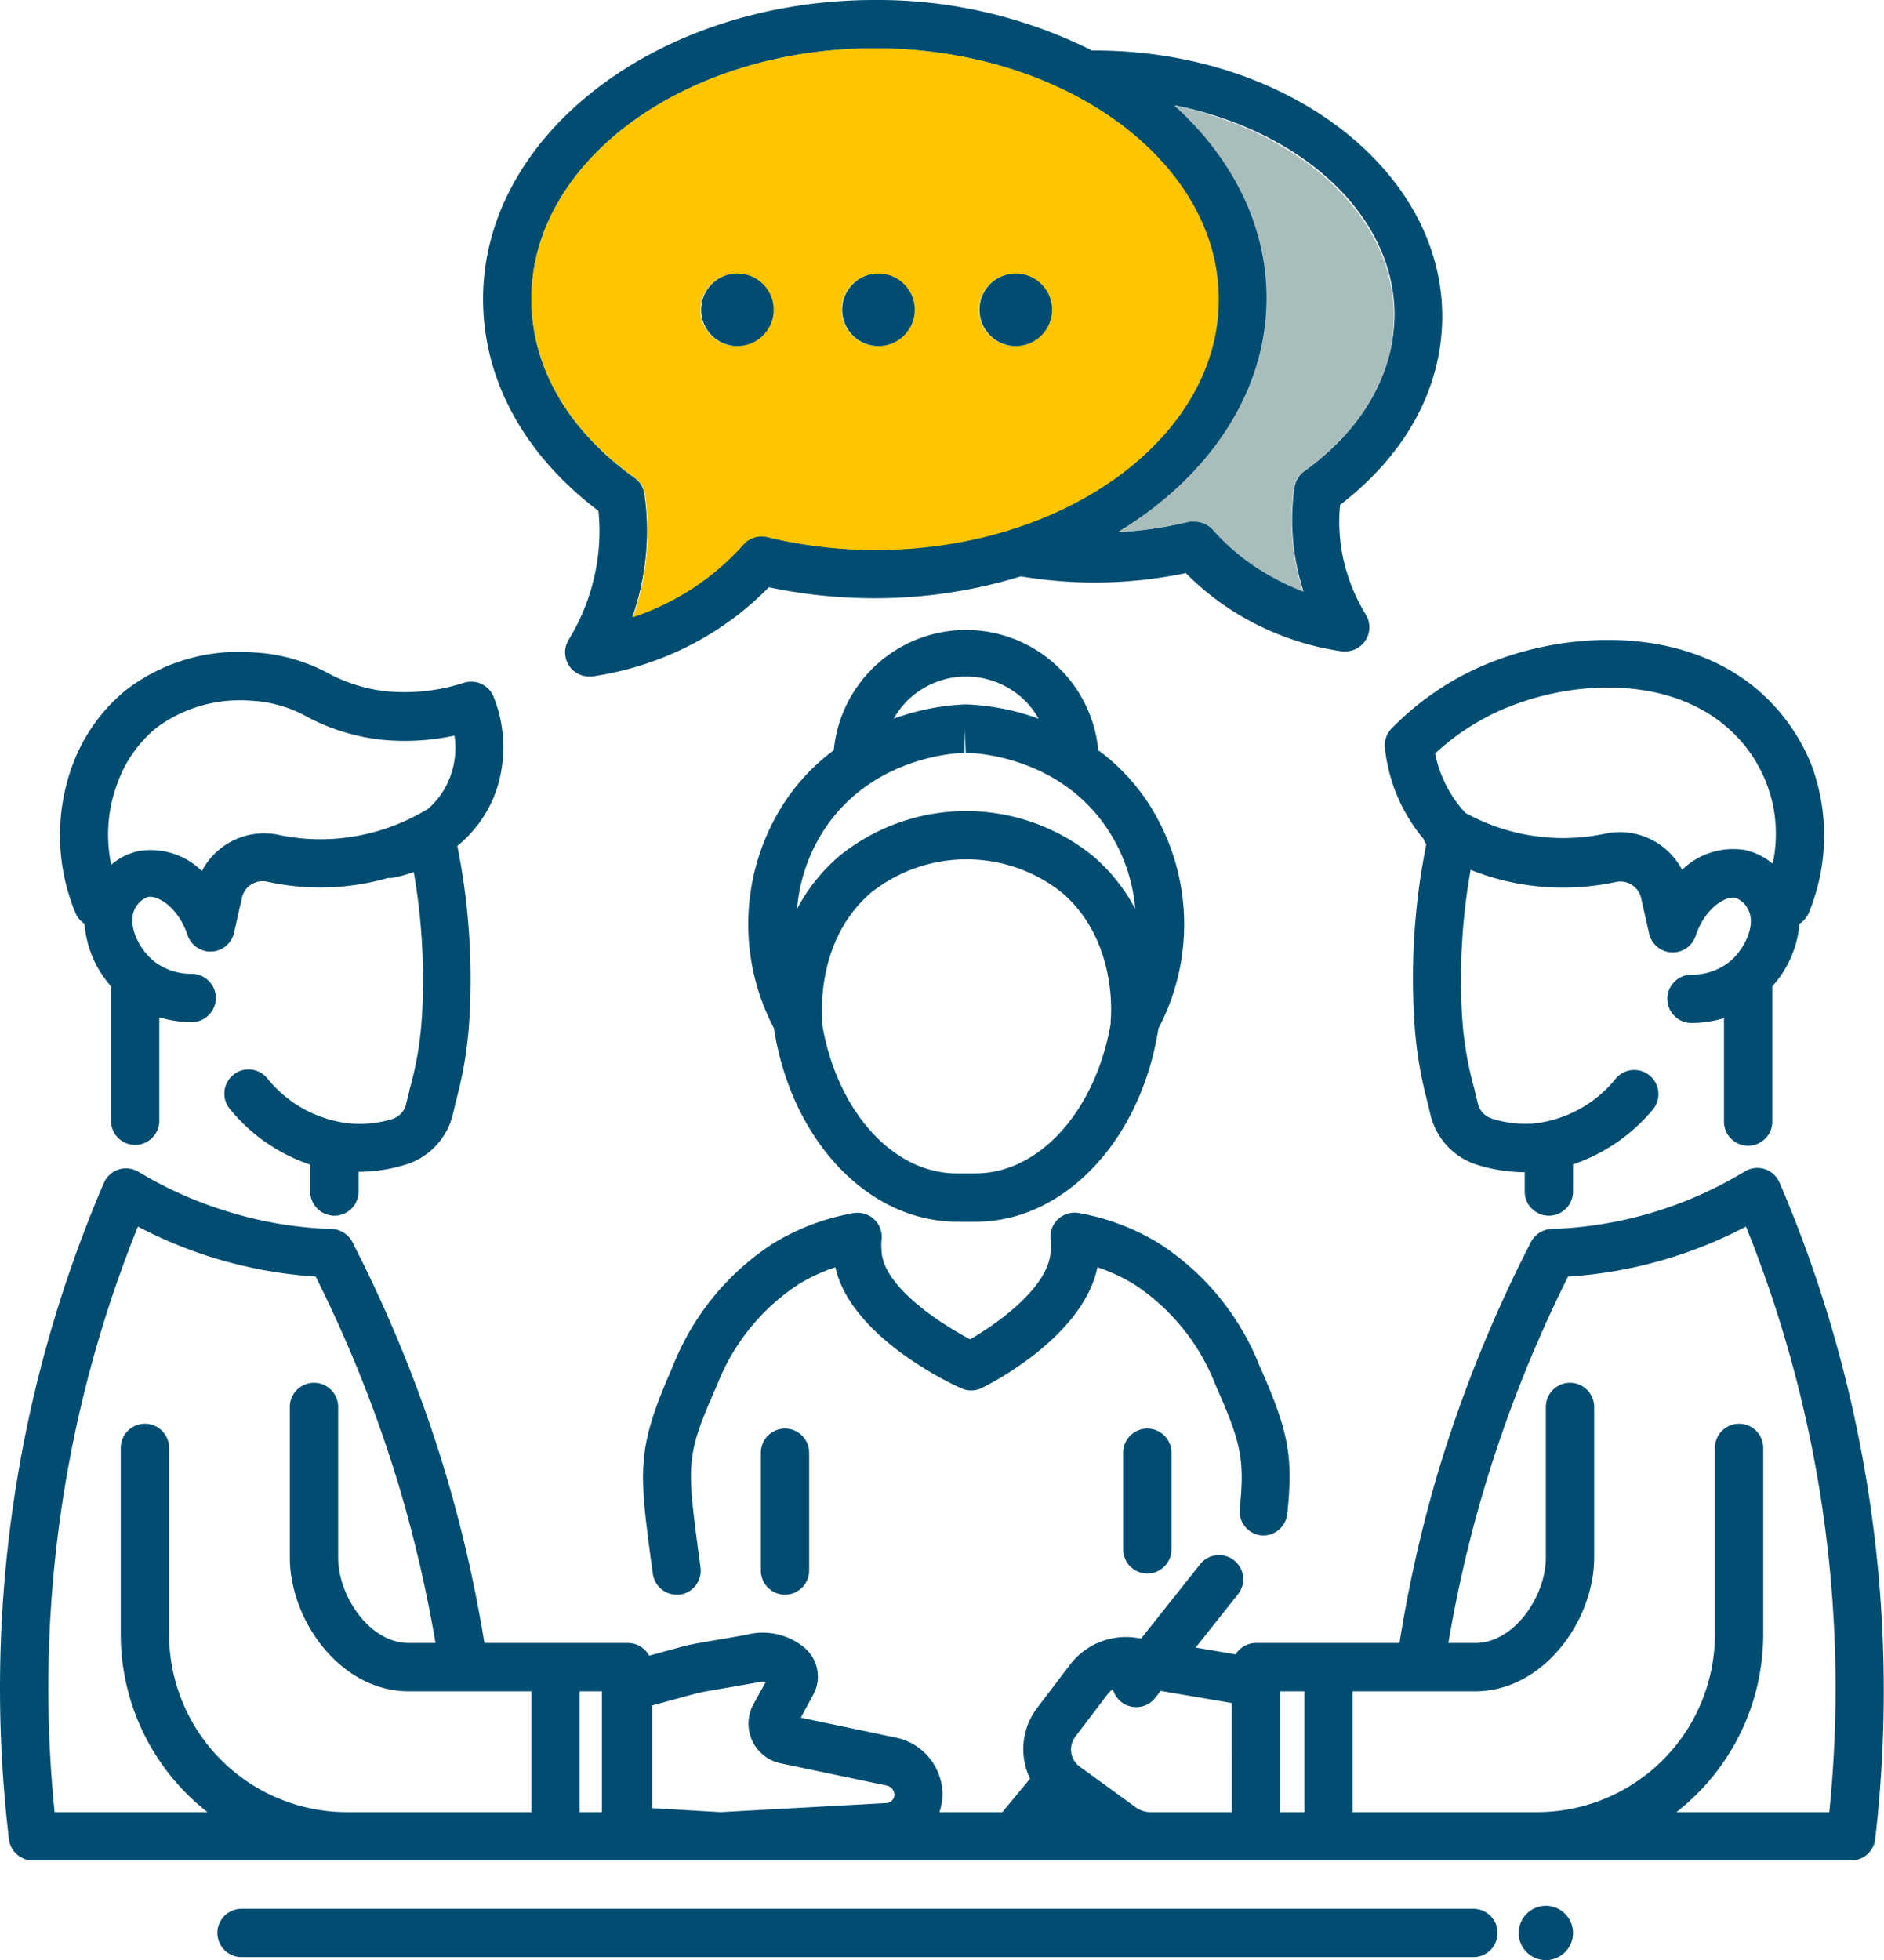 <svg xmlns="http://www.w3.org/2000/svg" viewBox="0 0 156 162.25">
  <title>discussion</title>
  <g id="Layer_2" data-name="Layer 2">
    <g id="Layer_1-2" data-name="Layer 1">
      <g id="meeting">
        <path d="M64.06,25.64a3,3,0,1,1-3-3A3,3,0,0,1,64.06,25.64Z" style="fill: #25ce9e"/>
        <path d="M75.74,25.64a3,3,0,1,1-3-3A3,3,0,0,1,75.74,25.64Z" style="fill: #25ce9e"/>
        <path d="M87.11,25.64a3,3,0,1,1-3-3A3,3,0,0,1,87.11,25.64Z" style="fill: #25ce9e"/>
        <path d="M72.43,2C55.62,2,42,12.19,42,24.75c0,6.47,3.63,12.29,9.43,16.44a18.86,18.86,0,0,1,0,5.5A19.17,19.17,0,0,1,48.76,54a23.94,23.94,0,0,0,7.61-2.44A23.09,23.09,0,0,0,63,46.38a39.81,39.81,0,0,0,9.4,1.12c16.81,0,30.43-10.19,30.43-22.75S89.24,2,72.43,2Zm0,43.5a38.14,38.14,0,0,1-8.93-1.06,2,2,0,0,0-2,.62,21.26,21.26,0,0,1-9.15,6,20.79,20.79,0,0,0,1-4.11,21.07,21.07,0,0,0,0-6.09,2,2,0,0,0-.82-1.33C47,35.6,44,30.34,44,24.75,44,13.31,56.75,4,72.43,4s28.43,9.31,28.43,20.75S88.11,45.5,72.43,45.5Z" style="fill: #25ce9e"/>
        <g>
          <circle cx="128" cy="160" r="2.25" style="fill: #004d71"/>
          <path d="M122,158H20a2,2,0,1,0,0,4H122a2,2,0,1,0,0-4Z" style="fill: #004d71"/>
          <path d="M7,76.47a8.8,8.8,0,0,0,2.19,5.17V92.77a2,2,0,0,0,4,0V84.21a9.5,9.5,0,0,0,2.68.4h0a2,2,0,0,0,0-4,5,5,0,0,1-3.18-1.09c-1.25-1.06-2.16-3-1.53-4.27a1.94,1.94,0,0,1,1.07-1c.84-.17,2.52.85,3.3,3.15a2,2,0,0,0,3.85-.2l.66-2.92A1.76,1.76,0,0,1,22.21,73a20.39,20.39,0,0,0,9.93-.33,2,2,0,0,0,.33,0,11.06,11.06,0,0,0,1.79-.49,52,52,0,0,1,.68,11.92,28.89,28.89,0,0,1-1,6l-.3,1.24a1.73,1.73,0,0,1-1.13,1.28A9.22,9.22,0,0,1,29,93a10.14,10.14,0,0,1-6.86-3.73,2,2,0,1,0-3.12,2.51,14.46,14.46,0,0,0,6.67,4.62v2.23a2,2,0,0,0,4,0V97a13.34,13.34,0,0,0,4-.63,5.75,5.75,0,0,0,3.82-4.19c.1-.43.2-.83.29-1.21a32.9,32.9,0,0,0,1.07-6.71,56,56,0,0,0-1-14.24,10.31,10.31,0,0,0,3-4,11.14,11.14,0,0,0,0-8.34,2,2,0,0,0-2.46-1.16,16,16,0,0,1-6.46.7,13.24,13.24,0,0,1-4.81-1.51A14.57,14.57,0,0,0,20.92,54a15.33,15.33,0,0,0-10.49,3.12A14.52,14.52,0,0,0,6,63.34a16.79,16.79,0,0,0,.24,12.21A2,2,0,0,0,7,76.47ZM9.74,64.79a10.49,10.49,0,0,1,3.19-4.53A11.6,11.6,0,0,1,20.76,58a10.62,10.62,0,0,1,4.7,1.35,17,17,0,0,0,6.12,1.88,19.49,19.49,0,0,0,6.05-.34,6.81,6.81,0,0,1-.43,3.6A6.42,6.42,0,0,1,35.38,67l-.14.07a17.11,17.11,0,0,1-8.68,2.4h-.12a16.7,16.7,0,0,1-3.39-.37,5.81,5.81,0,0,0-6.33,3,6.07,6.07,0,0,0-5.21-1.66,5.1,5.1,0,0,0-2.3,1.14A12.09,12.09,0,0,1,9.74,64.79Z" style="fill: #004d71"/>
          <path d="M114.67,61.87a14,14,0,0,0,3.2,7.57,2,2,0,0,0,.23.45,56.05,56.05,0,0,0-1,14.4A32.93,32.93,0,0,0,118.14,91c.09.38.19.78.29,1.21a5.75,5.75,0,0,0,3.82,4.19,13.33,13.33,0,0,0,4,.63v1.6a2,2,0,1,0,4,0V96.38a14.74,14.74,0,0,0,6.67-4.61,2,2,0,0,0-3.12-2.5A10.12,10.12,0,0,1,127,93a9.27,9.27,0,0,1-3.51-.42,1.73,1.73,0,0,1-1.13-1.28l-.3-1.24a29,29,0,0,1-1-6A52,52,0,0,1,121.77,72a20.47,20.47,0,0,0,7.81,1.47,20.77,20.77,0,0,0,4.2-.46,1.76,1.76,0,0,1,2.11,1.34l.66,2.92a2,2,0,0,0,3.85.2c.78-2.3,2.44-3.32,3.3-3.15a1.94,1.94,0,0,1,1.07,1c.63,1.24-.28,3.21-1.53,4.27a5,5,0,0,1-3.18,1.09,2,2,0,0,0,0,4h0a9.5,9.5,0,0,0,2.69-.4v8.56a2,2,0,0,0,4,0V81.64A8.8,8.8,0,0,0,149,76.47a2,2,0,0,0,.78-.93A16.77,16.77,0,0,0,150,63.34a16,16,0,0,0-4.35-6.14c-6.56-5.71-17.14-5.06-24.21-1.47a23.79,23.79,0,0,0-6.19,4.55A2,2,0,0,0,114.67,61.87Zm8.56-2.59c5.87-3,14.55-3.62,19.77.92a11.64,11.64,0,0,1,3.78,11.3,5.18,5.18,0,0,0-2.3-1.14A6.07,6.07,0,0,0,139.28,72a5.81,5.81,0,0,0-6.33-3,16.79,16.79,0,0,1-11.61-1.71l0,0a10.15,10.15,0,0,1-2.51-4.92A19.66,19.66,0,0,1,123.24,59.28Z" style="fill: #004d71"/>
          <path d="M155,125.54a106.49,106.49,0,0,0-7.65-27.65,2,2,0,0,0-2.88-.92,32.88,32.88,0,0,1-16,4.76,2,2,0,0,0-1.71,1.09,112.43,112.43,0,0,0-7.71,19.12A111.11,111.11,0,0,0,115.88,136H104a2,2,0,0,0-1.69.94L99,136.38l3.49-4.39a2,2,0,1,0-3.13-2.49l-4.87,6.13-.33-.05a5.83,5.83,0,0,0-5.54,2.19l-2.7,3.55a5.64,5.64,0,0,0-.63,5.91L83,150H77.79a4.65,4.65,0,0,0,.25-1.45,4.83,4.83,0,0,0-3.82-4.71l-7.91-1.66,1-1.85a3.13,3.13,0,0,0-.77-4,5.39,5.39,0,0,0-4.77-1l-4.11.71c-.42.08-.83.17-1.24.28l-2.67.73A2,2,0,0,0,52,136H40.11a112.62,112.62,0,0,0-3.22-14.06,112.92,112.92,0,0,0-7.71-19.12,2,2,0,0,0-1.71-1.09,32.37,32.37,0,0,1-8.57-1.43A32.81,32.81,0,0,1,11.47,97a2,2,0,0,0-2.87.92A106,106,0,0,0,.74,152.24a2,2,0,0,0,2,1.76H153.27a2,2,0,0,0,2-1.76A106.5,106.5,0,0,0,155,125.54ZM44,150H28.71A14.73,14.73,0,0,1,14,135.29V119.85a2,2,0,0,0-4,0v15.44A18.67,18.67,0,0,0,17.18,150H4.52a102.06,102.06,0,0,1,6.9-48.47,36.58,36.58,0,0,0,6.31,2.6,37,37,0,0,0,8.41,1.54,108.77,108.77,0,0,1,6.92,17.42,109.92,109.92,0,0,1,3,12.91H33.84c-3.23,0-5.84-3.87-5.84-7.08V116.46a2,2,0,0,0-4,0v12.46c0,5.23,4.21,11.08,9.84,11.08H44Zm5.84,0H48V140h1.84Zm23.54-.75L59.66,150,54,149.67v-8.5l3.49-.95c.3-.08.59-.14.89-.2l4.21-.73.24-.06a1.37,1.37,0,0,1,.57,0l-1,1.82a3.35,3.35,0,0,0,2.24,4.91l8.78,1.84a.8.8,0,0,1,.64.79A.7.7,0,0,1,73.38,149.25ZM102,150H95.27a2.13,2.13,0,0,1-1.22-.39c-1.16-.84-3-2.19-4.64-3.37a1.76,1.76,0,0,1-.36-2.5l2.7-3.55a1.82,1.82,0,0,1,.4-.36,2,2,0,0,0,3.49.73l.47-.59,5.89,1Zm6,0h-2V140h2Zm43.48,0H138.81A18.67,18.67,0,0,0,146,135.29V119.85a2,2,0,1,0-4,0v15.44A14.73,14.73,0,0,1,127.29,150H112V140h10.15c5.64,0,9.85-5.85,9.85-11.08V116.46a2,2,0,0,0-4,0v12.46c0,3.21-2.61,7.08-5.85,7.08h-2.22a107,107,0,0,1,3-12.91,108.71,108.71,0,0,1,6.91-17.42,36.71,36.71,0,0,0,14.73-4.14,102.06,102.06,0,0,1,6.9,48.47Z" style="fill: #004d71"/>
          <path d="M104.39,127.09a2,2,0,0,0,2.2-1.78c.5-4.76.12-6.82-2.3-12.26A21.46,21.46,0,0,0,96,102.94a19.06,19.06,0,0,0-6.73-2.54A2,2,0,0,0,87,102.68a5.06,5.06,0,0,1,0,.74c0,3-4.31,6.08-6.67,7.44-2.57-1.35-7.34-4.47-7.34-7.44a5.1,5.1,0,0,1,0-.74,2,2,0,0,0-2.33-2.26A19,19,0,0,0,64,102.94a21.46,21.46,0,0,0-8.28,10.13c-3,6.83-2.83,8.44-1.81,16.15l.14,1A2,2,0,0,0,56,132l.26,0A2,2,0,0,0,58,129.74l-.14-1.05c-1-7.58-1.08-8.2,1.5-14a17.56,17.56,0,0,1,6.73-8.36,14.38,14.38,0,0,1,3.08-1.43c1.27,5.7,9.39,9.56,10.39,10a2,2,0,0,0,1.72,0c.92-.45,8.41-4.32,9.59-10a14.43,14.43,0,0,1,3.07,1.43,17.56,17.56,0,0,1,6.72,8.34c2.14,4.82,2.4,6.16,2,10.21A2,2,0,0,0,104.39,127.09Z" style="fill: #004d71"/>
          <path d="M79.22,101.13H80.8c7.34,0,13.68-6.76,15.12-16A18.46,18.46,0,0,0,95,66.35a17.07,17.07,0,0,0-4.06-4.25,11,11,0,0,0-21.9,0A17.08,17.08,0,0,0,65,66.35a18.46,18.46,0,0,0-.92,18.75C65.51,94.37,71.85,101.1,79.22,101.13Zm1.59-4h-1.6c-5.29,0-9.92-5.19-11.13-12.34,0-.05,0-.1,0-.16a2,2,0,0,0,0-.43c-.08-1.35-.1-6.78,4.07-10.33a12.7,12.7,0,0,1,15.76,0c4.52,3.85,4.12,9.91,4.06,10.58a2,2,0,0,0,0,.27C90.73,91.91,86.09,97.11,80.81,97.13ZM75.06,58.07a6.93,6.93,0,0,1,9.88,0A7.12,7.12,0,0,1,86,59.49a19.76,19.76,0,0,0-5.9-1.18h-.27A19.76,19.76,0,0,0,74,59.49,7.12,7.12,0,0,1,75.06,58.07ZM68.31,68.58c4.1-6.13,11.28-6.26,11.56-6.26v-2l.1,2h.12c.3,0,7.48.13,11.58,6.26A14.07,14.07,0,0,1,94,75.24a14.88,14.88,0,0,0-3.53-4.41,16.69,16.69,0,0,0-20.94,0A14.89,14.89,0,0,0,66,75.23,14.06,14.06,0,0,1,68.31,68.58Z" style="fill: #004d71"/>
          <path d="M63,120.25V130a2,2,0,0,0,4,0v-9.75a2,2,0,0,0-4,0Z" style="fill: #004d71"/>
          <path d="M95,118.25a2,2,0,0,0-2,2v8a2,2,0,0,0,4,0v-8A2,2,0,0,0,95,118.25Z" style="fill: #004d71"/>
          <path d="M119.42,26.18c0-12.14-12.91-22-28.78-22h-.22A39.68,39.68,0,0,0,72.43,0C54.55,0,40,11.1,40,24.75c0,6.67,3.38,12.87,9.55,17.54a16.61,16.61,0,0,1-.09,4.11A17.3,17.3,0,0,1,47.06,53a2,2,0,0,0,1.7,3L49,56a26.06,26.06,0,0,0,8.24-2.64,25.12,25.12,0,0,0,6.42-4.75,42.39,42.39,0,0,0,8.72.91,41.16,41.16,0,0,0,12.15-1.81,37.53,37.53,0,0,0,6.06.51,37.2,37.2,0,0,0,7.6-.78,22.35,22.35,0,0,0,5.62,4.13,22.88,22.88,0,0,0,7.33,2.35l.28,0a2,2,0,0,0,1.7-3,15.08,15.08,0,0,1-2.08-5.67,14.87,14.87,0,0,1-.08-3.46C116.44,37.59,119.42,32.09,119.42,26.18Zm-64,23.61a21.26,21.26,0,0,1-3.07,1.3,20.79,20.79,0,0,0,1-4.11,21.07,21.07,0,0,0,0-6.09,2,2,0,0,0-.82-1.33C47,35.6,44,30.34,44,24.75,44,13.31,56.75,4,72.43,4s28.43,9.31,28.43,20.75S88.11,45.5,72.43,45.5a38.14,38.14,0,0,1-8.93-1.06,2,2,0,0,0-2,.62A21.16,21.16,0,0,1,55.45,49.79ZM108,39a2,2,0,0,0-.81,1.33,18.57,18.57,0,0,0,0,5.42,18.33,18.33,0,0,0,.75,3.2,19.43,19.43,0,0,1-2.19-1,18.33,18.33,0,0,1-5.29-4.11,2,2,0,0,0-1.49-.67,2,2,0,0,0-.48,0,32.3,32.3,0,0,1-5.9.87c7.5-4.53,12.32-11.54,12.32-19.39,0-6.06-2.87-11.62-7.63-15.93,10.48,2.1,18.19,9.08,18.19,17.36C115.42,31,112.77,35.58,108,39Z" style="fill: #004d71"/>
          <path d="M115.42,26.18c0,4.84-2.65,9.4-7.46,12.84a2,2,0,0,0-.81,1.33,18.57,18.57,0,0,0,0,5.42,18.33,18.33,0,0,0,.75,3.2,19.43,19.43,0,0,1-2.19-1,18.33,18.33,0,0,1-5.29-4.11,2,2,0,0,0-1.49-.67,2,2,0,0,0-.48,0,32.3,32.3,0,0,1-5.9.87c7.5-4.53,12.32-11.54,12.32-19.39,0-6.06-2.87-11.62-7.63-15.93C107.71,10.92,115.42,17.9,115.42,26.18Z" style="fill: #a9bdbd"/>
          <path d="M72.43,4C56.75,4,44,13.31,44,24.75c0,5.59,3,10.85,8.59,14.81a2,2,0,0,1,.82,1.33,21.07,21.07,0,0,1,0,6.09,20.79,20.79,0,0,1-1,4.11,21.26,21.26,0,0,0,9.15-6,2,2,0,0,1,2-.62,38.14,38.14,0,0,0,8.93,1.06c15.68,0,28.43-9.31,28.43-20.75S88.11,4,72.43,4ZM61,28.65a3,3,0,1,1,3-3A3,3,0,0,1,61,28.65Zm11.69,0a3,3,0,1,1,3-3A3,3,0,0,1,72.73,28.65Zm11.37,0a3,3,0,1,1,3-3A3,3,0,0,1,84.1,28.65Z" style="fill: #ffc500"/>
          <path d="M64.06,25.64a3,3,0,1,1-3-3A3,3,0,0,1,64.06,25.64Z" style="fill: #004d71"/>
          <path d="M75.74,25.64a3,3,0,1,1-3-3A3,3,0,0,1,75.74,25.64Z" style="fill: #004d71"/>
          <path d="M87.11,25.64a3,3,0,1,1-3-3A3,3,0,0,1,87.11,25.64Z" style="fill: #004d71"/>
        </g>
      </g>
    </g>
  </g>
</svg>
